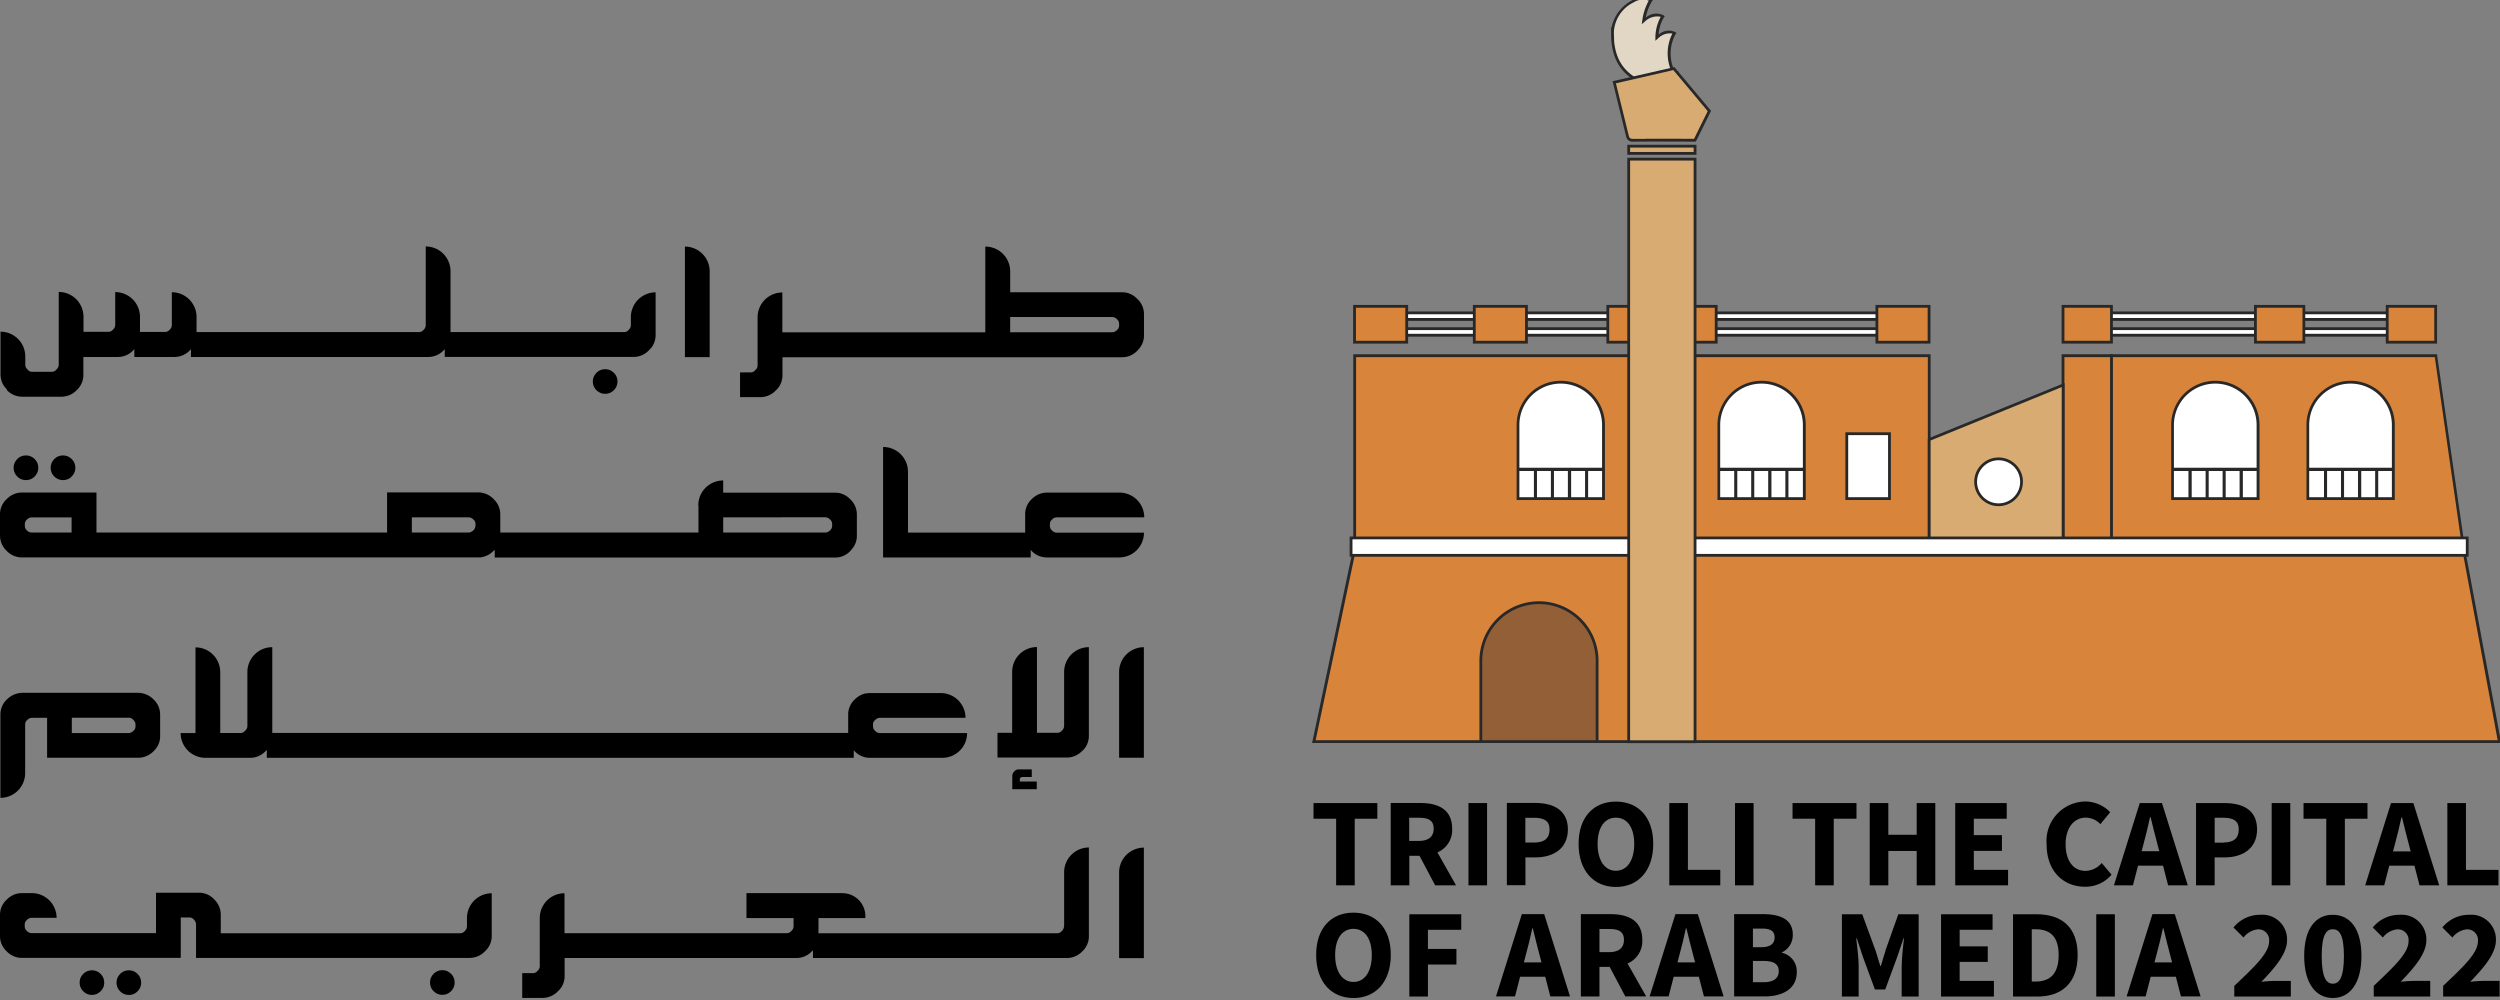 <svg xmlns="http://www.w3.org/2000/svg" xmlns:xlink="http://www.w3.org/1999/xlink" width="230" height="92" viewBox="0 0 230 92">
  <rect x="0" y="0" width="230" height="92" fill="#808080" stroke="none"/>
  <defs>
    <clipPath id="clip-path">
      <rect id="Rectangle_537" data-name="Rectangle 537" width="230" height="92" transform="translate(850 2608)" fill="#fff" stroke="#707070" stroke-width="1"/>
    </clipPath>
  </defs>
  <g id="Mask_Group_4" data-name="Mask Group 4" transform="translate(-850 -2608)" clip-path="url(#clip-path)">
    <g id="Layer_1" data-name="Layer 1" transform="translate(850 2607.717)">
      <g id="Group_856" data-name="Group 856" transform="translate(0 0.002)">
        <g id="Group_852" data-name="Group 852" transform="translate(0 22.955)">
          <path id="Path_1989" data-name="Path 1989" d="M.619,31.858a1.922,1.922,0,0,0,1.428.615H5.641a1.942,1.942,0,0,0,1.416-.615,1.651,1.651,0,0,0,.357-.455,1.8,1.8,0,0,0,.246-.96V28.818h3.176a1.942,1.942,0,0,0,1.416-.615l.049-.049.025-.025.025-.025v.714h3.693a1.942,1.942,0,0,0,1.416-.615l.049-.049.025-.025.025-.025v.714H39.394A1.942,1.942,0,0,0,40.81,28.2l.049-.049h.012l.012-.025.025-.025v.714H58.277a1.942,1.942,0,0,0,1.416-.615,2,2,0,0,0,.369-.455,1.921,1.921,0,0,0,.246-.96V22.872a2.28,2.28,0,0,0-2.277,2.277V25.9a.6.6,0,0,1-.222.443.526.526,0,0,1-.406.185H41.438v-5.6A2.28,2.28,0,0,0,39.16,18.65V25.9a.6.6,0,0,1-.222.443.526.526,0,0,1-.406.185H18.074V25.137A2.28,2.28,0,0,0,15.8,22.86v3.028a.6.6,0,0,1-.222.443.533.533,0,0,1-.419.185h-2.29V25.125a2.28,2.28,0,0,0-2.277-2.277v3.028a.6.6,0,0,1-.222.443.526.526,0,0,1-.406.185H7.672V25.113a2.28,2.28,0,0,0-2.277-2.277v6.7a.6.6,0,0,1-.222.443.5.5,0,0,1-.406.2H2.945a.47.47,0,0,1-.406-.2.577.577,0,0,1-.222-.443v-.763A2.28,2.28,0,0,0,.04,26.491v3.914a1.921,1.921,0,0,0,.246.96,2,2,0,0,0,.357.455h0Z" transform="translate(0.009 -18.65)"/>
          <path id="Path_1990" data-name="Path 1990" d="M45,30a1.055,1.055,0,0,0,.443.086A1.094,1.094,0,0,0,45.886,30a1.2,1.2,0,0,0,.6-.6,1.183,1.183,0,0,0,0-.886,1.031,1.031,0,0,0-.246-.357,1.421,1.421,0,0,0-.357-.246,1.183,1.183,0,0,0-.886,0,1.23,1.23,0,0,0-.357.246,1.683,1.683,0,0,0-.246.357,1.183,1.183,0,0,0,0,.886,1.23,1.23,0,0,0,.246.357A1.327,1.327,0,0,0,45,30Z" transform="translate(10.234 -16.532)"/>
          <path id="Path_1991" data-name="Path 1991" d="M53.467,26.538v-5.6A2.28,2.28,0,0,0,51.19,18.66V28.828h2.277V26.551Z" transform="translate(11.823 -18.648)"/>
          <path id="Path_1992" data-name="Path 1992" d="M90.183,25.9a.539.539,0,0,1-.2.443.736.736,0,0,1-.308.185c-.037,0-.086.012-.135.012h-9.38v-1.4h9.38a.61.61,0,0,1,.443.2.539.539,0,0,1,.2.443V25.9h0Zm1.662-2.437a1.948,1.948,0,0,0-1.009-.566,2.267,2.267,0,0,0-.406-.037H80.163V20.95a2.285,2.285,0,0,0-2.29-2.29v7.891H59.2V22.882a2.28,2.28,0,0,0-2.277,2.277v4.431a.559.559,0,0,1-.222.443.5.5,0,0,1-.406.2H55.31v2.277h1.871a1.942,1.942,0,0,0,1.416-.615,2,2,0,0,0,.369-.455,1.921,1.921,0,0,0,.246-.96V28.84h31.23a2.267,2.267,0,0,0,.406-.037,1.9,1.9,0,0,0,1.009-.566h.012l.012-.025.025-.025a.123.123,0,0,0,.049-.062,1.83,1.83,0,0,0,.517-1.317V24.9a1.909,1.909,0,0,0-.615-1.428h0Z" transform="translate(12.775 -18.648)"/>
          <path id="Path_1993" data-name="Path 1993" d="M1.709,36.449a1.135,1.135,0,0,0,.443.086,1.094,1.094,0,0,0,.443-.086,1.031,1.031,0,0,0,.357-.246,1.16,1.16,0,0,0,.246-.357,1.135,1.135,0,0,0,.086-.443,1.094,1.094,0,0,0-.086-.443,1.031,1.031,0,0,0-.246-.357,1.16,1.16,0,0,0-.357-.246,1.055,1.055,0,0,0-.443-.086,1.055,1.055,0,0,0-.443.086,1.031,1.031,0,0,0-.357.246,1.421,1.421,0,0,0-.246.357,1.135,1.135,0,0,0-.086.443,1.094,1.094,0,0,0,.086.443,1.23,1.23,0,0,0,.246.357,1.16,1.16,0,0,0,.357.246Z" transform="translate(0.236 -15.042)"/>
          <path id="Path_1994" data-name="Path 1994" d="M4.479,36.449a1.135,1.135,0,0,0,.443.086,1.094,1.094,0,0,0,.443-.086,1.031,1.031,0,0,0,.357-.246,1.421,1.421,0,0,0,.246-.357,1.135,1.135,0,0,0,.086-.443,1.094,1.094,0,0,0-.086-.443,1.23,1.23,0,0,0-.246-.357,1.16,1.16,0,0,0-.357-.246,1.135,1.135,0,0,0-.443-.086,1.094,1.094,0,0,0-.443.086,1.031,1.031,0,0,0-.357.246,1.16,1.16,0,0,0-.246.357,1.135,1.135,0,0,0-.086.443,1.094,1.094,0,0,0,.086.443,1.031,1.031,0,0,0,.246.357A1.16,1.16,0,0,0,4.479,36.449Z" transform="translate(0.875 -15.042)"/>
          <path id="Path_1995" data-name="Path 1995" d="M75.914,39.525a.61.61,0,0,1,.443.2.539.539,0,0,1,.2.443v.123a.539.539,0,0,1-.2.443.736.736,0,0,1-.308.185c-.037,0-.086.012-.135.012h-9.38v-1.4Zm-32.178.763a.518.518,0,0,1-.049.246.592.592,0,0,1-.148.2.629.629,0,0,1-.2.135.509.509,0,0,1-.234.062H37.889v-1.4h5.219a.617.617,0,0,1,.443.2.545.545,0,0,1,.148.185.551.551,0,0,1,.049.246v.123h0ZM6.6,40.928H2.88a.589.589,0,0,1-.394-.185.539.539,0,0,1-.2-.443v-.123a.523.523,0,0,1,.2-.443.61.61,0,0,1,.443-.2H6.586v1.4h0Zm57.659-2.511v2.511H46.026v-1.65a1.929,1.929,0,0,0-.615-1.428,1.948,1.948,0,0,0-1.009-.566,1.8,1.8,0,0,0-.406-.049H35.612v3.693H8.875V37.248H2.043a2.372,2.372,0,0,0-.406.037,2.023,2.023,0,0,0-1.022.566A1.89,1.89,0,0,0,0,39.279v1.908a1.929,1.929,0,0,0,.615,1.428,1.936,1.936,0,0,0,1.022.566.166.166,0,0,1,.1.025h.049l.049.012H44.093a1.38,1.38,0,0,0,.3-.037,1.948,1.948,0,0,0,1.009-.566c.012-.012.037-.025.062-.049,0,0,0-.012.025-.025l.025-.025v.714h31.3a2.266,2.266,0,0,0,.406-.037,1.9,1.9,0,0,0,1.009-.566s.025-.012.025-.025h.012v-.025a.123.123,0,0,0,.049-.062,1.83,1.83,0,0,0,.517-1.317V39.291a1.909,1.909,0,0,0-.615-1.428,1.948,1.948,0,0,0-1.009-.566,2.266,2.266,0,0,0-.406-.037H66.534V36.14a2.285,2.285,0,0,0-2.29,2.29h0Z" transform="translate(0 -14.61)"/>
          <path id="Path_1996" data-name="Path 1996" d="M66,33.63V43.8H79.578v-.714s.025.037.037.062h.012l.012.025.025.025a1.935,1.935,0,0,0,1.022.566,2.266,2.266,0,0,0,.406.037h6.635A2.28,2.28,0,0,0,90,41.521H81.99a.572.572,0,0,1-.443-.2.539.539,0,0,1-.2-.443v-.123a.523.523,0,0,1,.2-.443.61.61,0,0,1,.443-.2h8.038a2.28,2.28,0,0,0-2.277-2.277H81.1a2.267,2.267,0,0,0-.406.037,2.023,2.023,0,0,0-1.022.566,1.879,1.879,0,0,0-.6,1.428v1.649H68.29v-5.6a2.28,2.28,0,0,0-2.277-2.277h0Z" transform="translate(15.244 -15.19)"/>
          <path id="Path_1997" data-name="Path 1997" d="M6.6,54.3h5.219a.572.572,0,0,1,.443.2.751.751,0,0,1,.148.2.551.551,0,0,1,.049.246v.123a.518.518,0,0,1-.049.246.592.592,0,0,1-.148.2.669.669,0,0,1-.443.2H6.6V54.3Zm6.106,3.681h.1a1.931,1.931,0,0,0,.3-.037,2.03,2.03,0,0,0,1.022-.566l.049-.049L14.2,57.3l.025-.025a1.84,1.84,0,0,0,.5-1.317V54.053a1.9,1.9,0,0,0-.6-1.428,1.982,1.982,0,0,0-1.022-.566,1.8,1.8,0,0,0-.406-.049H2.049a1.8,1.8,0,0,0-.406.049,2.065,2.065,0,0,0-1.009.554,1.8,1.8,0,0,0-.455.652,1.979,1.979,0,0,0-.148.776v7.632A2.28,2.28,0,0,0,2.307,59.4V54.94a.551.551,0,0,1,.049-.246.545.545,0,0,1,.148-.185.61.61,0,0,1,.443-.2H4.326V57.98h8.4Z" transform="translate(0.007 -10.945)"/>
          <path id="Path_1998" data-name="Path 1998" d="M76.538,52.847a2.023,2.023,0,0,0-1.022.566,1.879,1.879,0,0,0-.6,1.428v1.649H21.932V48.6a2.285,2.285,0,0,0-2.29,2.29V55.85a.559.559,0,0,1-.222.443.5.5,0,0,1-.406.2H17.144v-5.6a2.28,2.28,0,0,0-2.277-2.277V56.5H13.5a2.28,2.28,0,0,0,2.277,2.277H19.9a1.942,1.942,0,0,0,1.416-.615c.012-.012.037-.025.062-.049l.025-.025.025-.025v.714h54v-.714s.025.037.037.062h.012l.012.025.025.025a1.935,1.935,0,0,0,1.022.566,2.267,2.267,0,0,0,.406.037h6.635A2.28,2.28,0,0,0,85.856,56.5H77.843a.572.572,0,0,1-.443-.2.539.539,0,0,1-.2-.443V55.74a.508.508,0,0,1,.2-.443.61.61,0,0,1,.443-.2h7.866a2.28,2.28,0,0,0-2.277-2.277H76.944a2.267,2.267,0,0,0-.406.037h0Z" transform="translate(3.118 -11.732)"/>
          <path id="Path_1999" data-name="Path 1999" d="M76.411,58.506s.086-.074.135-.074h.9v-.7H76.275a.585.585,0,0,0-.3.074.385.385,0,0,0-.135.111.6.6,0,0,0-.185.443v1.194h2.253v-.7H76.349v-.234s.025-.1.062-.123h0Z" transform="translate(17.475 -9.624)"/>
          <path id="Path_2000" data-name="Path 2000" d="M82.342,58.155a1.769,1.769,0,0,0,.369-.455,1.921,1.921,0,0,0,.246-.96V48.6A2.28,2.28,0,0,0,80.68,50.88v4.973a.6.6,0,0,1-.222.443.526.526,0,0,1-.406.185H78.181V48.59A2.28,2.28,0,0,0,75.9,50.867v5.613H74.55v2.277h6.376a1.942,1.942,0,0,0,1.416-.615h0Z" transform="translate(17.219 -11.735)"/>
          <path id="Path_2001" data-name="Path 2001" d="M85.917,56.491V48.6a2.28,2.28,0,0,0-2.277,2.277v7.891h2.277Z" transform="translate(19.318 -11.732)"/>
          <path id="Path_2002" data-name="Path 2002" d="M10.643,73.082a1.16,1.16,0,0,0-.357-.246,1.183,1.183,0,0,0-.886,0,1.031,1.031,0,0,0-.357.246,1.23,1.23,0,0,0-.246.357,1.183,1.183,0,0,0,0,.886,1.23,1.23,0,0,0,.246.357,1.16,1.16,0,0,0,.357.246,1.135,1.135,0,0,0,.443.086,1.094,1.094,0,0,0,.443-.086,1.2,1.2,0,0,0,.6-.6,1.055,1.055,0,0,0,.086-.443,1.094,1.094,0,0,0-.086-.443A1.031,1.031,0,0,0,10.643,73.082Z" transform="translate(2.012 -6.154)"/>
          <path id="Path_2003" data-name="Path 2003" d="M7.883,73.082a1.031,1.031,0,0,0-.357-.246,1.183,1.183,0,0,0-.886,0,1.2,1.2,0,0,0-.6.6,1.183,1.183,0,0,0,0,.886,1.2,1.2,0,0,0,.6.6,1.055,1.055,0,0,0,.443.086,1.094,1.094,0,0,0,.443-.086,1.2,1.2,0,0,0,.6-.6,1.055,1.055,0,0,0,.086-.443,1.094,1.094,0,0,0-.086-.443A1.23,1.23,0,0,0,7.883,73.082Z" transform="translate(1.374 -6.154)"/>
          <path id="Path_2004" data-name="Path 2004" d="M42.961,70.052a.6.6,0,0,1-.222.443.526.526,0,0,1-.406.185H20.311V68.993a2.372,2.372,0,0,0-.037-.406,2.023,2.023,0,0,0-.566-1.022,1.89,1.89,0,0,0-1.428-.615H14.353v3.718H2.917a.61.61,0,0,1-.443-.2.539.539,0,0,1-.2-.443V69.9a.539.539,0,0,1,.2-.443.61.61,0,0,1,.443-.2h2.29A2.28,2.28,0,0,0,2.93,66.987h-.9a2.373,2.373,0,0,0-.406.037,1.988,1.988,0,0,0-1.009.566A1.883,1.883,0,0,0,0,69.006v1.908a1.909,1.909,0,0,0,.615,1.428,1.948,1.948,0,0,0,1.009.566,2.266,2.266,0,0,0,.406.037h14.6V69.227h.763a.523.523,0,0,1,.443.2.61.61,0,0,1,.2.443v3.077H43.207a1.942,1.942,0,0,0,1.416-.615,2,2,0,0,0,.369-.455,1.921,1.921,0,0,0,.246-.96V67a2.28,2.28,0,0,0-2.277,2.277v.751h0Z" transform="translate(0 -7.494)"/>
          <path id="Path_2005" data-name="Path 2005" d="M34.073,73.072a1.682,1.682,0,0,0-.357-.246,1.183,1.183,0,0,0-.886,0,1.23,1.23,0,0,0-.357.246,1.421,1.421,0,0,0-.246.357,1.183,1.183,0,0,0,0,.886,1.031,1.031,0,0,0,.246.357,1.327,1.327,0,0,0,.357.246,1.055,1.055,0,0,0,.443.086,1.094,1.094,0,0,0,.443-.086,1.2,1.2,0,0,0,.6-.6,1.183,1.183,0,0,0,0-.886A1.031,1.031,0,0,0,34.073,73.072Z" transform="translate(7.423 -6.157)"/>
          <path id="Path_2006" data-name="Path 2006" d="M88.872,70.833a.6.6,0,0,1-.222.443.526.526,0,0,1-.406.185H66.284v-1.4H70.6v-.172h0a2.117,2.117,0,0,0-2.117-2.117H59.661v2.29h4.333v.763a.6.6,0,0,1-.222.443.533.533,0,0,1-.419.185H42.92V67.78a2.28,2.28,0,0,0-2.277,2.277v4.431a.559.559,0,0,1-.222.443.5.5,0,0,1-.406.2H39.03v2.277H40.9a1.942,1.942,0,0,0,1.416-.615,2,2,0,0,0,.369-.455,1.921,1.921,0,0,0,.246-.96V73.738h21.32a1.968,1.968,0,0,0,1.428-.615l.025-.025.025-.025.049-.049v.714H89.143a1.942,1.942,0,0,0,1.416-.615,1.651,1.651,0,0,0,.357-.455,1.8,1.8,0,0,0,.246-.96V63.57a2.28,2.28,0,0,0-2.277,2.277V70.82h0Z" transform="translate(9.015 -8.275)"/>
          <path id="Path_2007" data-name="Path 2007" d="M83.64,73.748h2.277V63.58a2.28,2.28,0,0,0-2.277,2.277v7.891Z" transform="translate(19.318 -8.272)"/>
        </g>
        <g id="Group_855" data-name="Group 855" transform="translate(120.709)">
          <g id="Group_853" data-name="Group 853" transform="translate(0.135 74.028)">
            <path id="Path_2008" data-name="Path 2008" d="M100.25,67.82h1.711V61.69h2.08V60.25H98.17v1.44h2.08Z" transform="translate(-98.17 -60.115)"/>
            <path id="Path_2009" data-name="Path 2009" d="M105.639,61.6h.874c.9,0,1.379.246,1.379,1s-.48,1.132-1.379,1.132h-.874Zm2.388,6.216h1.92l-1.711-3.028a2.228,2.228,0,0,0,1.354-2.179c0-1.8-1.317-2.363-2.917-2.363H103.94v7.57h1.711V65.1h.936l1.44,2.72Z" transform="translate(-96.837 -60.115)"/>
            <path id="Path_2010" data-name="Path 2010" d="M109.75,67.82h1.711V60.25H109.75Z" transform="translate(-95.495 -60.115)"/>
            <path id="Path_2011" data-name="Path 2011" d="M114.331,61.606h.788c.923,0,1.428.283,1.428,1.071s-.443,1.206-1.391,1.206h-.837v-2.29Zm0,3.644h.936c1.6,0,2.967-.788,2.967-2.573s-1.342-2.437-3.016-2.437h-2.6v7.57h1.711V65.238h0Z" transform="translate(-94.832 -60.117)"/>
            <path id="Path_2012" data-name="Path 2012" d="M121.414,61.617c1.034,0,1.686.9,1.686,2.413s-.652,2.474-1.686,2.474-1.686-.96-1.686-2.474S120.38,61.617,121.414,61.617Zm0,6.376c2.043,0,3.434-1.489,3.434-3.964s-1.391-3.89-3.434-3.89-3.434,1.416-3.434,3.89S119.371,67.994,121.414,67.994Z" transform="translate(-93.594 -60.14)"/>
            <path id="Path_2013" data-name="Path 2013" d="M129.45,66.393h-2.979V60.25H124.76v7.57h4.69Z" transform="translate(-92.028 -60.115)"/>
            <path id="Path_2014" data-name="Path 2014" d="M129.67,67.82h1.711V60.25H129.67Z" transform="translate(-90.894 -60.115)"/>
            <path id="Path_2015" data-name="Path 2015" d="M139.854,60.25H133.97v1.44h2.08v6.13h1.711V61.69h2.093Z" transform="translate(-89.901 -60.115)"/>
            <path id="Path_2016" data-name="Path 2016" d="M144.061,63.167h-2.61V60.25H139.74v7.57h1.711V64.657h2.61V67.82h1.711V60.25h-1.711Z" transform="translate(-88.569 -60.115)"/>
            <path id="Path_2017" data-name="Path 2017" d="M147.841,64.645h2.585V63.2h-2.585V61.69h3.028V60.25H146.13v7.57h4.862V66.393h-3.151Z" transform="translate(-87.093 -60.115)"/>
            <path id="Path_2018" data-name="Path 2018" d="M158.019,65.8a1.985,1.985,0,0,1-1.477.714c-1.108,0-1.834-.9-1.834-2.462s.825-2.437,1.859-2.437a1.9,1.9,0,0,1,1.342.6l.9-1.1a3.219,3.219,0,0,0-2.277-.985,3.628,3.628,0,0,0-3.57,3.964c0,2.511,1.6,3.878,3.521,3.878a3.13,3.13,0,0,0,2.45-1.108l-.9-1.071h0Z" transform="translate(-85.515 -60.14)"/>
            <path id="Path_2019" data-name="Path 2019" d="M161.314,61.543h.049c.2.788.406,1.686.615,2.437l.185.7h-1.625l.185-.7c.209-.763.419-1.637.591-2.437h0Zm-1.12,4.468h2.314l.468,1.81h1.81l-2.376-7.57h-2.043l-2.376,7.57h1.748l.468-1.81h0Z" transform="translate(-84.353 -60.115)"/>
            <path id="Path_2020" data-name="Path 2020" d="M166.678,63.894h-.837V61.6h.788c.923,0,1.428.283,1.428,1.071s-.443,1.206-1.391,1.206h0Zm3.065-1.206c0-1.834-1.342-2.437-3.016-2.437h-2.6v7.57h1.711V65.248h.936c1.6,0,2.967-.788,2.967-2.573Z" transform="translate(-82.935 -60.115)"/>
            <path id="Path_2021" data-name="Path 2021" d="M169.78,67.82h1.711V60.25H169.78Z" transform="translate(-81.63 -60.115)"/>
            <path id="Path_2022" data-name="Path 2022" d="M174.253,67.82h1.711V61.69h2.08V60.25H172.16v1.44h2.093Z" transform="translate(-81.08 -60.115)"/>
            <path id="Path_2023" data-name="Path 2023" d="M179.33,64.694l.185-.7c.209-.763.419-1.637.591-2.437h.049c.2.788.406,1.686.615,2.437l.185.7H179.33Zm-.185-4.444-2.376,7.57h1.748l.468-1.81H181.3l.468,1.81h1.81L181.2,60.25h-2.043Z" transform="translate(-80.016 -60.115)"/>
            <path id="Path_2024" data-name="Path 2024" d="M187.612,66.393h-2.991V60.25H182.91v7.57h4.7Z" transform="translate(-78.597 -60.115)"/>
            <path id="Path_2025" data-name="Path 2025" d="M101.8,74.816c-1.034,0-1.686-.96-1.686-2.474s.652-2.413,1.686-2.413,1.686.9,1.686,2.413S102.838,74.816,101.8,74.816Zm0-6.376c-2.043,0-3.434,1.416-3.434,3.89s1.391,3.964,3.434,3.964,3.434-1.489,3.434-3.964S103.848,68.44,101.8,68.44Z" transform="translate(-98.124 -58.223)"/>
            <path id="Path_2026" data-name="Path 2026" d="M105.33,76.13h1.711V73.188h2.622v-1.44h-2.622v-1.76h3.065V68.56H105.33Z" transform="translate(-96.516 -58.195)"/>
            <path id="Path_2027" data-name="Path 2027" d="M114.37,72.994l.185-.7c.209-.751.419-1.637.591-2.437h.049c.2.788.406,1.686.615,2.437l.185.7H114.37Zm-.185-4.444-2.376,7.57h1.748l.468-1.81h2.314l.468,1.81h1.81l-2.376-7.57H114.2Z" transform="translate(-95.02 -58.198)"/>
            <path id="Path_2028" data-name="Path 2028" d="M119.861,69.916h.874c.9,0,1.379.246,1.379,1s-.48,1.132-1.379,1.132h-.874v-2.13Zm3.939,1c0-1.8-1.317-2.363-2.917-2.363H118.15v7.57h1.711V73.4h.936l1.44,2.72h1.92l-1.711-3.028a2.228,2.228,0,0,0,1.354-2.179h0Z" transform="translate(-93.555 -58.198)"/>
            <path id="Path_2029" data-name="Path 2029" d="M125.85,72.994l.185-.7c.209-.751.419-1.637.591-2.437h.049c.2.788.406,1.686.615,2.437l.185.7H125.85Zm-.185-4.444-2.376,7.57h1.748l.468-1.81h2.314l.468,1.81h1.81l-2.376-7.57h-2.043Z" transform="translate(-92.368 -58.198)"/>
            <path id="Path_2030" data-name="Path 2030" d="M132.294,74.816h-.96V72.858h.96c.936,0,1.416.271,1.416.936s-.48,1.022-1.416,1.022Zm-.96-4.936h.812c.8,0,1.182.222,1.182.812,0,.554-.369.9-1.194.9h-.8V69.879h0ZM134,72.12v-.049a1.761,1.761,0,0,0,1-1.637c0-1.453-1.219-1.883-2.794-1.883h-2.6v7.57h2.807c1.65,0,2.954-.689,2.954-2.228A1.743,1.743,0,0,0,134,72.108Z" transform="translate(-90.908 -58.198)"/>
            <path id="Path_2031" data-name="Path 2031" d="M141.673,71.921c-.148.443-.283.936-.431,1.4h-.049c-.148-.468-.283-.948-.431-1.4l-1.231-3.361H137.66v7.57H139.2V73.348c0-.739-.135-1.834-.222-2.573h.049l.6,1.8,1.071,2.905h.948l1.071-2.905.615-1.8h.049a25.588,25.588,0,0,0-.222,2.573V76.13h1.563V68.56h-1.871l-1.194,3.361h0Z" transform="translate(-89.049 -58.195)"/>
            <path id="Path_2032" data-name="Path 2032" d="M146.781,72.942h2.585V71.514h-2.585V69.988h3.028V68.56H145.07v7.57h4.862V74.69h-3.151Z" transform="translate(-87.337 -58.195)"/>
            <path id="Path_2033" data-name="Path 2033" d="M152.493,74.752h-.32V69.939h.32c1.28,0,2.154.566,2.154,2.376s-.862,2.437-2.154,2.437Zm.1-6.192H150.45v7.57h2.24c2.216,0,3.705-1.219,3.705-3.816s-1.489-3.754-3.8-3.754Z" transform="translate(-86.095 -58.195)"/>
            <path id="Path_2034" data-name="Path 2034" d="M156.67,76.13h1.711V68.56H156.67Z" transform="translate(-84.658 -58.195)"/>
            <path id="Path_2035" data-name="Path 2035" d="M161.5,72.994l.185-.7c.209-.751.419-1.637.591-2.437h.049c.2.788.406,1.686.615,2.437l.185.7H161.5Zm-.185-4.444-2.376,7.57h1.748l.468-1.81h2.314l.468,1.81h1.81l-2.376-7.57h-2.043Z" transform="translate(-84.134 -58.198)"/>
            <path id="Path_2036" data-name="Path 2036" d="M169.49,74.767c1.206-1.256,2.363-2.573,2.363-3.816A2.269,2.269,0,0,0,169.4,68.6a3.119,3.119,0,0,0-2.474,1.169l.923.923a1.9,1.9,0,0,1,1.3-.751A.983.983,0,0,1,170.2,71.05c0,1.059-1.317,2.314-3.2,4.087v.985H172.2v-1.44h-1.489a10.908,10.908,0,0,0-1.231.086h0Z" transform="translate(-82.288 -58.186)"/>
            <path id="Path_2037" data-name="Path 2037" d="M174.844,74.939c-.579,0-1.022-.529-1.022-2.536s.443-2.474,1.022-2.474,1.022.468,1.022,2.474S175.423,74.939,174.844,74.939Zm0-6.34c-1.588,0-2.634,1.28-2.634,3.791s1.059,3.865,2.634,3.865,2.634-1.354,2.634-3.865S176.42,68.6,174.844,68.6Z" transform="translate(-81.069 -58.186)"/>
            <path id="Path_2038" data-name="Path 2038" d="M179.9,74.767c1.206-1.256,2.363-2.573,2.363-3.816a2.269,2.269,0,0,0-2.45-2.351,3.119,3.119,0,0,0-2.474,1.169l.923.923a1.9,1.9,0,0,1,1.317-.751.983.983,0,0,1,1.046,1.108c0,1.059-1.317,2.314-3.2,4.087v.985h5.195v-1.44h-1.489a10.908,10.908,0,0,0-1.231.086Z" transform="translate(-79.884 -58.186)"/>
            <path id="Path_2039" data-name="Path 2039" d="M186.331,74.681a10.908,10.908,0,0,0-1.231.086c1.206-1.256,2.363-2.573,2.363-3.816a2.269,2.269,0,0,0-2.45-2.351,3.119,3.119,0,0,0-2.474,1.169l.923.923a1.9,1.9,0,0,1,1.3-.751.983.983,0,0,1,1.046,1.108c0,1.059-1.317,2.314-3.2,4.087v.985h5.195v-1.44h-1.489Z" transform="translate(-78.683 -58.186)"/>
          </g>
          <g id="Group_854" data-name="Group 854">
            <path id="Path_2040" data-name="Path 2040" d="M104.61,24.213h45.509v-.6H104.61Z" transform="translate(-96.547 5.45)" fill="#fff"/>
            <path id="Path_2041" data-name="Path 2041" d="M104.758,24.113h45.251v-.345h-45.25v.345Zm45.509.259H104.5V23.51h45.768Z" transform="translate(-96.573 5.427)" fill="#282828"/>
            <path id="Path_2042" data-name="Path 2042" d="M104.61,25.405h45.509V24.79H104.61Z" transform="translate(-96.547 5.723)" fill="#fff"/>
            <path id="Path_2043" data-name="Path 2043" d="M104.758,25.293h45.251v-.345h-45.25v.345Zm45.509.259H104.5V24.69h45.768Z" transform="translate(-96.573 5.7)" fill="#282828"/>
            <path id="Path_2044" data-name="Path 2044" d="M156.94,24.213h28.423v-.6H156.94Z" transform="translate(-84.46 5.45)" fill="#fff"/>
            <path id="Path_2045" data-name="Path 2045" d="M157.1,24.113h28.152v-.345H157.1Zm28.411.259H156.84V23.51h28.669Z" transform="translate(-84.484 5.427)" fill="#282828"/>
            <path id="Path_2046" data-name="Path 2046" d="M156.94,25.405h28.423V24.79H156.94Z" transform="translate(-84.46 5.723)" fill="#fff"/>
            <path id="Path_2047" data-name="Path 2047" d="M157.1,25.293h28.152v-.345H157.1Zm28.411.259H156.84V24.69h28.669Z" transform="translate(-84.484 5.7)" fill="#282828"/>
            <path id="Path_2048" data-name="Path 2048" d="M126.434,6.955a2.592,2.592,0,0,1-.308-.025,3.826,3.826,0,0,1,.074-3.619c-.357-.283-1.059-.074-1.613.406a3.768,3.768,0,0,1,.529-1.945c-.394-.308-1.145-.1-1.748.406A4.5,4.5,0,0,1,124.021.3c-.972-.763-3.582.874-3.521,2.954h0c-.074,4.21,2.905,4.555,4.653,5.539s1.268-1.834,1.268-1.834h0Z" transform="translate(-92.877 0.021)" fill="#e2d7c5"/>
            <path id="Path_2049" data-name="Path 2049" d="M120.693,4.111c.258,2.659,1.97,3.41,3.5,4.075.382.172.739.32,1.071.5.369.209.64.246.825.123.382-.271.332-1.243.271-1.711h-.1l-.185-.025L126.036,7a4.065,4.065,0,0,1,.012-3.631,1.54,1.54,0,0,0-1.342.468l-.222.2v-.3a4.087,4.087,0,0,1,.492-1.908,1.612,1.612,0,0,0-1.489.468l-.258.209.049-.332a5.075,5.075,0,0,1,.6-1.834,1.581,1.581,0,0,0-1.391.16,3.219,3.219,0,0,0-1.822,2.745l.025.849h0Zm5.145,5.035a1.444,1.444,0,0,1-.7-.222c-.32-.172-.677-.332-1.046-.492-1.662-.726-3.73-1.637-3.681-5.158v-.48l.037.037A3.66,3.66,0,0,1,122.38.295a1.679,1.679,0,0,1,1.773-.074l.1.074-.074.1a4.3,4.3,0,0,0-.579,1.514,1.461,1.461,0,0,1,1.649-.209l.1.074-.074.1a3.458,3.458,0,0,0-.492,1.6,1.364,1.364,0,0,1,1.539-.234l.1.074-.074.1a3.723,3.723,0,0,0-.086,3.422h.037l.185.012h.111l.025.111c.025.16.259,1.625-.357,2.068a.626.626,0,0,1-.394.123h0Z" transform="translate(-92.898 -0.002)" fill="#282828"/>
            <path id="Path_2050" data-name="Path 2050" d="M121.73,11.812h6.106V11.16H121.73Z" transform="translate(-92.593 2.575)" fill="#d7ab71"/>
            <path id="Path_2051" data-name="Path 2051" d="M121.878,11.715h5.847v-.406h-5.847Zm6.106.259H121.62V11.05h6.364Z" transform="translate(-92.618 2.549)" fill="#282828"/>
            <path id="Path_2052" data-name="Path 2052" d="M121.879,11.6,120.66,6.616l5.478-1.256,3.274,3.9-1.329,2.7s-4.468-.025-5.761,0a.435.435,0,0,1-.431-.345h0Z" transform="translate(-92.84 1.235)" fill="#d7ab71"/>
            <path id="Path_2053" data-name="Path 2053" d="M123.56,11.838c1.625,0,3.988,0,4.456.012L129.272,9.3l-3.164-3.779-5.281,1.219,1.194,4.862a.315.315,0,0,0,.308.246h1.219Zm4.616.271h-.086s-4.481-.025-5.761,0h0a.577.577,0,0,1-.554-.443L120.52,6.545l5.687-1.3,3.373,4.025-.037.074-1.366,2.77h0Z" transform="translate(-92.872 1.207)" fill="#282828"/>
            <path id="Path_2054" data-name="Path 2054" d="M101.24,44.571H154.1V26.82H101.24Z" transform="translate(-97.326 6.192)" fill="#d8853b"/>
            <path id="Path_2055" data-name="Path 2055" d="M101.4,44.461H154V26.969H101.4V44.461h0Zm52.858.259H101.14V26.71h53.116Z" transform="translate(-97.349 6.166)" fill="#282828"/>
            <path id="Path_2056" data-name="Path 2056" d="M203.967,41.24H101.944L98.19,58.991H207.266Z" transform="translate(-98.03 9.522)" fill="#d8853b"/>
            <path id="Path_2057" data-name="Path 2057" d="M98.38,58.881H207.136l-3.25-17.492h-101.8L98.392,58.881h0Zm109.076.259H98.06l.037-.16,3.767-17.849H204.1l.025.111,3.336,17.9h0Z" transform="translate(-98.06 9.497)" fill="#282828"/>
            <path id="Path_2058" data-name="Path 2058" d="M157.77,44.571h32.436L187.658,26.82H157.77Z" transform="translate(-84.269 6.192)" fill="#d8853b"/>
            <path id="Path_2059" data-name="Path 2059" d="M157.929,44.461h32.165l-2.511-17.492H157.929V44.461Zm32.461.259H157.67V26.71H187.8v.111l2.585,17.9Z" transform="translate(-84.292 6.166)" fill="#282828"/>
            <path id="Path_2060" data-name="Path 2060" d="M154.19,44.571h4.456V26.82H154.19Z" transform="translate(-85.096 6.192)" fill="#d8853b"/>
            <path id="Path_2061" data-name="Path 2061" d="M154.339,44.461h4.2V26.969h-4.2Zm4.456.259H154.08V26.71h4.715Z" transform="translate(-85.121 6.166)" fill="#282828"/>
            <path id="Path_2062" data-name="Path 2062" d="M144.18,44.065h12.334V29.01L144.18,34.032Z" transform="translate(-87.408 6.698)" fill="#d7ab71"/>
            <path id="Path_2063" data-name="Path 2063" d="M144.338,43.966H156.4V29.232l-12.064,4.912Zm12.322.259H144.08V33.971l12.581-5.121V44.225Z" transform="translate(-87.431 6.661)" fill="#282828"/>
            <path id="Path_2064" data-name="Path 2064" d="M140.28,26.429h4.8v-3.3h-4.8Z" transform="translate(-88.308 5.339)" fill="#d8853b"/>
            <path id="Path_2065" data-name="Path 2065" d="M140.428,26.319h4.542v-3.04h-4.542Zm4.8.259H140.17V23.02h5.059Z" transform="translate(-88.334 5.314)" fill="#282828"/>
            <path id="Path_2066" data-name="Path 2066" d="M154.19,26.429h4.456v-3.3H154.19Z" transform="translate(-85.096 5.339)" fill="#d8853b"/>
            <path id="Path_2067" data-name="Path 2067" d="M154.339,26.319h4.2v-3.04h-4.2Zm4.456.259H154.08V23.02h4.715Z" transform="translate(-85.121 5.314)" fill="#282828"/>
            <path id="Path_2068" data-name="Path 2068" d="M168.57,26.429h4.456v-3.3H168.57Z" transform="translate(-81.774 5.339)" fill="#d8853b"/>
            <path id="Path_2069" data-name="Path 2069" d="M168.719,26.319h4.2v-3.04h-4.2Zm4.456.259H168.46V23.02h4.715Z" transform="translate(-81.8 5.314)" fill="#282828"/>
            <path id="Path_2070" data-name="Path 2070" d="M178.41,26.429h4.468v-3.3H178.41Z" transform="translate(-79.501 5.339)" fill="#d8853b"/>
            <path id="Path_2071" data-name="Path 2071" d="M178.569,26.319h4.2v-3.04h-4.2Zm4.456.259H178.31V23.02h4.715Z" transform="translate(-79.525 5.314)" fill="#282828"/>
            <path id="Path_2072" data-name="Path 2072" d="M101.24,26.429h4.8v-3.3h-4.8Z" transform="translate(-97.326 5.339)" fill="#d8853b"/>
            <path id="Path_2073" data-name="Path 2073" d="M101.388,26.319h4.542v-3.04h-4.542Zm4.8.259H101.13V23.02h5.059Z" transform="translate(-97.351 5.314)" fill="#282828"/>
            <path id="Path_2074" data-name="Path 2074" d="M110.19,26.429h4.8v-3.3h-4.8Z" transform="translate(-95.258 5.339)" fill="#d8853b"/>
            <path id="Path_2075" data-name="Path 2075" d="M110.338,26.319h4.542v-3.04h-4.542Zm4.8.259H110.08V23.02h5.059Z" transform="translate(-95.284 5.314)" fill="#282828"/>
            <path id="Path_2076" data-name="Path 2076" d="M120.17,26.429h9.959v-3.3H120.17Z" transform="translate(-92.953 5.339)" fill="#d8853b"/>
            <path id="Path_2077" data-name="Path 2077" d="M120.318,26.319h9.712v-3.04h-9.712v3.04Zm9.971.259H120.06V23.02h10.229Z" transform="translate(-92.979 5.314)" fill="#282828"/>
            <path id="Path_2078" data-name="Path 2078" d="M113.45,39.507H121.3v-6.77a3.927,3.927,0,0,0-7.854,0v6.77Z" transform="translate(-94.505 6.651)" fill="#fff"/>
            <path id="Path_2079" data-name="Path 2079" d="M113.609,39.4h7.6V32.752a3.8,3.8,0,0,0-7.607,0V39.4h0Zm7.854.259H113.35V32.752a4.062,4.062,0,0,1,8.124,0v6.906h0Z" transform="translate(-94.528 6.624)" fill="#282828"/>
            <path id="Path_2080" data-name="Path 2080" d="M110.68,58.045h10.7V50.622a5.342,5.342,0,1,0-10.685,0v7.423h0Z" transform="translate(-95.145 10.455)" fill="#935f37"/>
            <path id="Path_2081" data-name="Path 2081" d="M110.828,57.947h10.439v-7.3a5.219,5.219,0,1,0-10.439,0v7.3Zm10.7.259H110.57V50.648a5.478,5.478,0,1,1,10.956,0v7.558Z" transform="translate(-95.171 10.43)" fill="#282828"/>
            <path id="Path_2082" data-name="Path 2082" d="M128.46,39.507h7.854v-6.77a3.927,3.927,0,0,0-7.854,0v6.77Z" transform="translate(-91.038 6.651)" fill="#fff"/>
            <path id="Path_2083" data-name="Path 2083" d="M128.618,39.4h7.6V32.752a3.8,3.8,0,1,0-7.607,0V39.4Zm7.854.259H128.36V32.752a4.062,4.062,0,1,1,8.124,0v6.906h0Z" transform="translate(-91.062 6.624)" fill="#282828"/>
            <path id="Path_2084" data-name="Path 2084" d="M162.38,39.507h7.854v-6.77a3.927,3.927,0,1,0-7.854,0Z" transform="translate(-83.204 6.651)" fill="#fff"/>
            <path id="Path_2085" data-name="Path 2085" d="M162.528,39.4h7.6V32.752a3.8,3.8,0,1,0-7.607,0V39.4h0Zm7.854.259H162.27V32.752a4.062,4.062,0,1,1,8.124,0v6.906h0Z" transform="translate(-83.229 6.624)" fill="#282828"/>
            <path id="Path_2086" data-name="Path 2086" d="M172.48,39.507h7.854v-6.77a3.927,3.927,0,1,0-7.854,0Z" transform="translate(-80.871 6.651)" fill="#fff"/>
            <path id="Path_2087" data-name="Path 2087" d="M172.638,39.4h7.6V32.752a3.8,3.8,0,1,0-7.607,0V39.4Zm7.854.259H172.38V32.752a4.062,4.062,0,0,1,8.124,0v6.906h0Z" transform="translate(-80.894 6.624)" fill="#282828"/>
            <path id="Path_2088" data-name="Path 2088" d="M138.02,38.62h3.927V32.65H138.02Z" transform="translate(-88.83 7.538)" fill="#fff"/>
            <path id="Path_2089" data-name="Path 2089" d="M138.178,38.51h3.668V32.8h-3.668Zm3.927.259H137.92V32.54h4.185Z" transform="translate(-88.853 7.513)" fill="#282828"/>
            <path id="Path_2090" data-name="Path 2090" d="M147.66,36.635a2.1,2.1,0,1,0,2.1-2.1A2.1,2.1,0,0,0,147.66,36.635Z" transform="translate(-86.604 7.973)" fill="#fff"/>
            <path id="Path_2091" data-name="Path 2091" d="M149.79,34.679a1.982,1.982,0,1,0,1.982,1.982A1.981,1.981,0,0,0,149.79,34.679Zm0,4.222a2.24,2.24,0,1,1,2.24-2.24A2.249,2.249,0,0,1,149.79,38.9Z" transform="translate(-86.629 7.947)" fill="#282828"/>
            <path id="Path_2092" data-name="Path 2092" d="M100.98,42.03H203.668v-1.6H100.98Z" transform="translate(-97.386 9.335)" fill="#fff"/>
            <path id="Path_2093" data-name="Path 2093" d="M101.129,41.93H203.558V40.589H101.129V41.93Zm102.688.259H100.87V40.33H203.816v1.859Z" transform="translate(-97.411 9.312)" fill="#282828"/>
            <path id="Path_2094" data-name="Path 2094" d="M121.73,65.714h6.106V12.13H121.73Z" transform="translate(-92.593 2.799)" fill="#d7ab71"/>
            <path id="Path_2095" data-name="Path 2095" d="M121.878,65.616h5.847V12.279h-5.847Zm6.106.259H121.62V12.02h6.364Z" transform="translate(-92.618 2.773)" fill="#282828"/>
            <path id="Path_2096" data-name="Path 2096" d="M121.289,35.19H113.46v.3h1.453v2.536h.283V35.485h1.28v2.536h.283V35.485h1.28v2.536h.3V35.485h1.28v2.536h.283V35.485h1.391Z" transform="translate(-94.503 8.125)" fill="#282828"/>
            <path id="Path_2097" data-name="Path 2097" d="M136.259,35.19H128.43v.3h1.453v2.536h.283V35.485h1.28v2.536h.283V35.485h1.28v2.536h.3V35.485h1.28v2.536h.283V35.485h1.391Z" transform="translate(-91.045 8.125)" fill="#282828"/>
            <path id="Path_2098" data-name="Path 2098" d="M170.219,35.19H162.39v.3h1.44v2.536h.3V35.485h1.28v2.536h.283V35.485h1.28v2.536h.283V35.485h1.28v2.536h.3V35.485h1.391Z" transform="translate(-83.202 8.125)" fill="#282828"/>
            <path id="Path_2099" data-name="Path 2099" d="M180.339,35.19H172.51v.3h1.453v2.536h.283V35.485h1.28v2.536h.283V35.485h1.28v2.536h.3V35.485h1.28v2.536h.283V35.485h1.391Z" transform="translate(-80.864 8.125)" fill="#282828"/>
          </g>
        </g>
      </g>
    </g>
  </g>
</svg>
